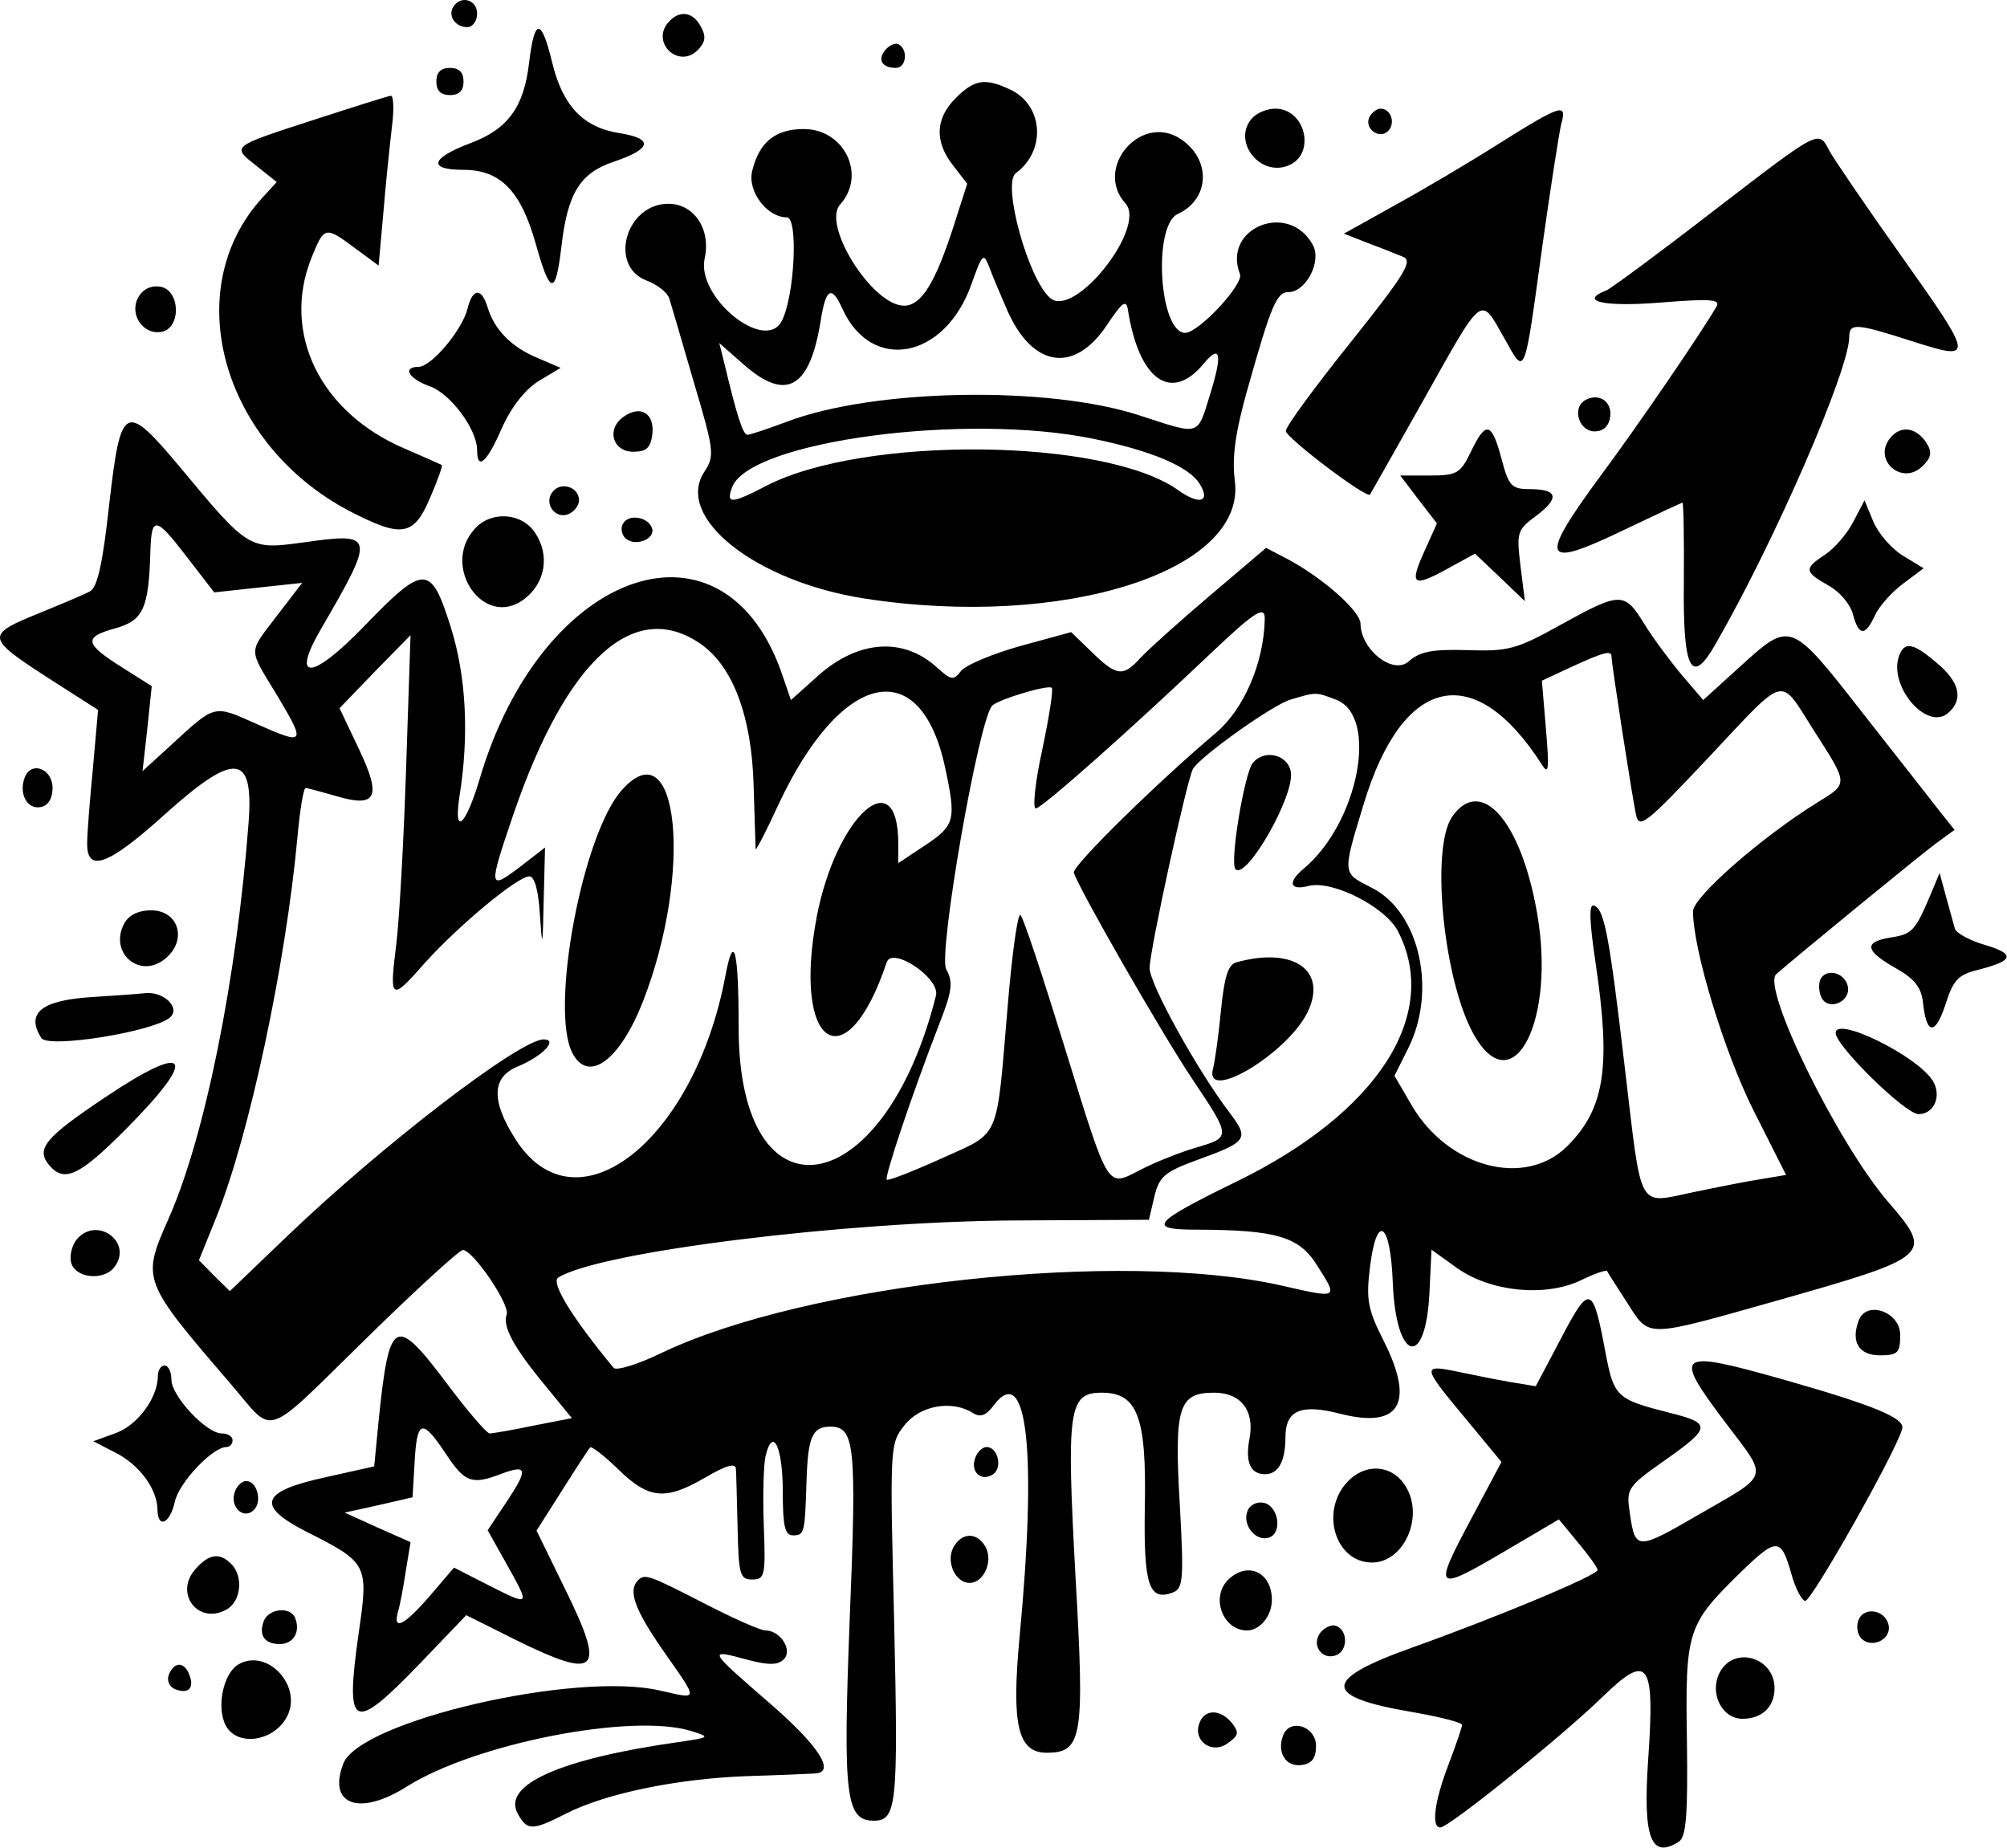 <svg width="1692" height="1558" viewBox="0 0 1692 1558" fill="none" xmlns="http://www.w3.org/2000/svg">
<g style="mix-blend-mode:overlay">
<path d="M382.183 5.698C377.315 13.43 383.901 22.88 393.923 22.88C398.504 22.88 402.226 17.726 402.226 11.425C402.226 -0.316 388.482 -4.326 382.183 5.698Z" fill="black"/>
<path d="M563.146 19.157C548.829 36.34 572.308 58.105 588.057 42.354C594.642 35.767 595.501 30.899 590.92 22.594C584.048 9.421 572.308 8.275 563.146 19.157Z" fill="black"/>
<path d="M446.035 52.95C441.74 90.466 427.996 109.081 396.213 120.822C362.999 133.423 360.422 143.16 390.487 143.16C421.983 143.16 439.163 160.916 451.762 205.877C463.788 248.834 468.369 249.407 473.237 208.455C478.391 162.92 488.985 145.737 517.619 136.287C549.688 125.405 551.12 116.813 522.2 112.231C491.562 107.363 474.382 89.321 465.506 52.664C456.343 14.862 450.617 14.862 446.035 52.95Z" fill="black"/>
<path d="M746.399 42.068C739.527 50.373 743.536 57.246 755.275 57.246C763.865 57.246 765.87 42.354 757.852 37.486C755.275 35.768 750.121 37.772 746.399 42.068Z" fill="black"/>
<path d="M367.866 68.701C367.866 76.433 371.589 80.156 379.32 80.156C387.051 80.156 390.773 76.433 390.773 68.701C390.773 60.969 387.051 57.246 379.32 57.246C371.589 57.246 367.866 60.969 367.866 68.701Z" fill="black"/>
<path d="M805.67 82.734C788.49 99.916 787.631 119.39 803.666 139.723L815.405 154.901L803.379 192.417C788.204 239.097 776.464 257.712 762.147 257.712C735.518 257.712 692.568 189.553 708.317 172.37C730.651 147.455 711.753 108.794 677.679 108.794C653.627 108.794 640.169 119.676 634.156 144.019C629.861 160.915 646.469 183.253 663.362 183.253C673.098 183.253 669.948 249.693 659.067 270.599C645.037 297.805 586.911 250.552 594.07 217.905C599.51 193.276 585.193 171.798 563.432 171.798C527.64 171.798 512.751 224.205 545.107 236.52C554.269 239.956 562.859 246.829 564.291 251.698C565.723 256.566 575.172 288.354 584.907 322.147C602.087 379.996 602.66 384.292 593.783 397.751C568.586 436.126 636.733 490.252 728.646 504.571C896.151 530.632 1050.77 481.661 1041.04 405.484C1038.46 385.723 1041.32 364.818 1051.92 327.302C1071.67 257.425 1076.26 246.256 1086.28 246.256C1100.88 246.256 1114.34 220.482 1106.89 206.736C1086.85 169.22 1030.16 191.844 1045.33 231.078C1048.77 239.67 1010.4 280.622 999.231 280.622C977.184 280.622 971.743 190.126 992.932 180.389C1020.13 167.788 1021.28 134.282 995.223 117.099C961.722 95.048 921.921 141.728 948.837 171.511C966.876 191.558 906.173 268.594 885.557 251.411C866.945 235.947 844.611 154.901 856.351 146.023C882.407 126.836 879.544 88.175 851.197 75.288C830.295 65.551 821.418 66.983 805.67 82.734ZM849.193 261.721C870.668 310.119 905.887 315.274 933.375 273.749C945.973 254.848 949.409 252.27 950.841 260.862C960.004 320.142 987.205 339.903 1014.69 306.683C1028.72 289.786 1030.73 298.091 1020.71 330.739C1008.97 368.541 1012.98 367.109 960.576 350.212C883.839 325.011 736.377 327.588 663.076 355.654C647.041 361.668 632.438 366.536 630.148 366.536C626.425 366.536 621.558 351.931 610.677 306.396L606.382 289.213L627.571 307.828C663.076 338.757 682.833 327.302 691.996 269.74C696.291 242.82 701.158 240.242 710.321 260.575C734.946 314.415 796.507 302.673 818.841 239.956C828.004 214.182 829.149 212.75 833.731 224.492C836.308 231.651 843.466 248.547 849.193 261.721ZM921.921 369.973C970.884 379.996 1002.38 393.456 1011.26 407.775C1020.99 423.239 1011.26 426.103 993.218 413.216C931.37 369.113 728.36 367.109 646.182 409.493C616.404 424.958 611.822 425.244 617.263 410.639C632.152 371.977 813.687 347.635 921.921 369.973Z" fill="black"/>
<path d="M265.359 100.776C193.776 123.973 195.207 123.113 216.396 140.01L233.29 153.47L220.977 166.93C150.539 244.252 187.19 374.555 294.851 430.972C338.66 453.596 348.682 452.164 362.426 420.089C368.725 405.484 373.307 392.883 372.448 392.024C371.302 391.451 357.272 385.151 340.665 377.992C269.94 347.635 237.298 280.909 262.496 217.619C273.376 190.699 273.949 190.413 299.433 209.314L319.19 223.919L323.198 179.244C325.203 154.615 328.639 122.254 330.357 107.363C332.361 92.471 331.788 80.443 329.498 80.729C326.921 81.016 298.001 90.18 265.359 100.776Z" fill="black"/>
<path d="M1055.07 100.203C1039.03 119.391 1061.94 148.888 1085.7 139.724C1109.76 130.56 1100.88 91.612 1075.11 91.612C1067.95 91.612 1059.08 95.335 1055.07 100.203Z" fill="black"/>
<path d="M1155 97.912C1148.98 107.363 1162.44 118.245 1170.17 110.513C1176.76 103.926 1172.75 91.612 1163.87 91.612C1161.01 91.612 1157 94.475 1155 97.912Z" fill="black"/>
<path d="M1264.09 120.823C1238.89 136.86 1199.09 160.343 1175.61 173.23L1132.95 197L1152.71 204.732C1163.59 208.741 1177.04 214.183 1182.77 216.474C1191.36 219.91 1184.78 230.793 1138.39 288.928C1108.32 326.444 1083.7 359.95 1083.99 363.387C1084.27 369.114 1152.13 420.663 1155 416.94C1155.57 416.081 1176.19 379.71 1200.52 336.467C1250.92 246.544 1247.77 249.121 1268.1 284.919C1286.14 317.279 1284.71 320.716 1300.45 206.164C1307.33 157.193 1314.48 111.659 1316.2 104.499C1321.36 86.457 1316.2 88.175 1264.09 120.823Z" fill="black"/>
<path d="M1444.19 178.098C1398.67 213.323 1358.29 243.107 1354.28 244.825C1330.52 253.989 1351.71 258.857 1399.24 255.134C1441.9 251.698 1450.78 252.271 1447.06 258.571C1432.74 282.913 1380.63 359.09 1349.13 401.475C1296.45 473.07 1299.88 480.229 1369.75 446.436C1395.52 434.122 1417.56 423.812 1418.42 423.812C1419.28 423.812 1419.86 454.169 1419.57 490.825C1418.71 565.284 1425.87 579.03 1446.48 542.66C1496.59 455.6 1559.01 311.551 1559.01 284.059C1559.01 272.031 1565.03 272.604 1611.41 287.495C1664.96 304.678 1664.67 302.96 1603.39 216.473C1573.62 174.662 1546.41 134.569 1542.41 127.409C1532.96 109.367 1535.53 107.935 1444.19 178.098Z" fill="black"/>
<path d="M116.466 250.839C108.735 265.158 120.761 282.627 136.223 279.763C153.116 276.613 151.971 243.966 134.791 241.675C127.06 240.529 120.188 243.966 116.466 250.839Z" fill="black"/>
<path d="M394.209 260.003C389.914 278.045 363.571 309.26 352.977 309.26C338.947 309.26 344.387 319.283 362.14 325.584C379.606 331.598 402.226 361.954 402.226 379.423C402.226 397.179 410.53 390.019 423.129 360.808C431.146 343.053 442.599 328.447 454.053 321.288L472.664 310.119L453.194 301.814C431.146 292.65 416.829 278.045 411.103 259.144C405.949 242.247 398.504 242.82 394.209 260.003Z" fill="black"/>
<path d="M1335.96 337.612C1325.08 344.485 1331.38 363.673 1344.26 363.673C1351.71 363.673 1356.29 359.377 1357.43 351.645C1359.44 338.185 1347.41 330.739 1335.96 337.612Z" fill="black"/>
<path d="M525.35 351.645C511.033 361.954 516.473 380.855 533.94 380.855C545.107 380.855 548.543 377.419 549.974 365.964C551.979 348.208 539.666 341.049 525.35 351.645Z" fill="black"/>
<path d="M92.127 424.672C86.687 474.788 82.106 495.408 75.806 498.558C71.225 501.135 52.041 509.154 33.143 516.886C-12.098 535.214 -11.812 537.505 38.869 570.439L82.678 598.504L78.383 647.189C75.806 673.822 73.516 702.174 73.516 709.906C72.657 736.54 90.982 729.953 138.8 686.709C198.357 633.156 214.105 634.875 209.524 694.155C199.502 825.604 172.587 959.057 141.949 1027.79C119.329 1079.05 119.615 1079.62 194.921 1167.25C232.431 1210.78 220.118 1215.08 310.313 1126.88C351.259 1086.78 387.337 1053.85 390.2 1053.85C398.79 1053.85 430.287 1100.24 427.137 1108.26C423.415 1118.28 433.437 1136.61 460.352 1168.97L482.113 1195.61L449.758 1201.91C432.005 1205.63 415.398 1208.49 412.821 1208.49C410.244 1208.49 393.636 1189.02 375.884 1165.25C332.934 1108.26 328.066 1111.12 319.19 1197.9L315.467 1236.27L273.09 1245.72C219.832 1257.46 215.823 1269.49 257.628 1290.97C310.313 1317.6 310.886 1318.46 302.296 1377.46C290.843 1458.5 297.142 1461.37 353.836 1402.66L393.064 1361.71L434.868 1382.61C504.161 1416.69 511.033 1410.11 476.673 1340.23L452.335 1290.4L473.81 1256.61C485.549 1237.99 496.144 1221.67 497.575 1220.24C498.721 1219.09 509.601 1227.39 521.341 1238.85C547.111 1264.05 561.141 1265.2 594.929 1245.44C612.109 1235.41 620.126 1233.12 620.412 1238.28C620.699 1242.29 621.271 1264.91 621.844 1288.68C622.703 1327.63 623.848 1331.64 634.156 1331.64C644.751 1331.64 645.61 1328.49 643.892 1285.82C643.033 1260.61 643.605 1234.27 645.61 1226.82C651.623 1202.48 659.926 1220.24 659.926 1257.46C659.926 1286.39 661.644 1294.41 668.516 1294.41C678.252 1294.41 678.538 1292.69 679.97 1248.01C681.115 1211.36 684.837 1202.77 700.013 1202.77C720.629 1202.77 722.347 1218.23 716.334 1365.43C710.607 1514.35 712.898 1534.97 736.664 1534.97C756.134 1534.97 757.28 1521.51 753.844 1368.29C750.121 1218.52 750.121 1217.09 762.72 1201.33C775.891 1184.72 802.807 1180.14 820.273 1191.31C826.572 1195.32 831.44 1193.32 838.026 1184.44C866.086 1147.78 874.39 1224.24 859.501 1380.61C852.629 1454.21 858.069 1477.69 882.407 1477.69C912.472 1477.69 914.477 1464.8 906.746 1329.92C899.015 1188.16 900.733 1174.13 928.793 1174.13C958.858 1174.13 966.589 1194.17 965.158 1269.49C964.012 1336.79 968.594 1350.25 988.923 1342.52C997.513 1339.08 998.086 1331.35 994.65 1268.92C989.782 1186.16 993.505 1174.13 1023.57 1174.13C1046.19 1174.13 1057.93 1189.31 1053.35 1213.08C1049.63 1232.84 1054.21 1242.86 1066.52 1242.86C1077.69 1242.86 1083.7 1231.98 1083.7 1211.64C1083.7 1189.02 1096.58 1183.29 1129.8 1191.88C1180.19 1204.77 1193.08 1183.01 1166.45 1130.31C1152.99 1103.68 1151.56 1095.66 1155 1067.88C1160.72 1022.35 1172.18 1030.08 1174.18 1081.05C1176.76 1148.07 1201.96 1154.94 1205.11 1089.65L1206.82 1053.56L1228.3 1069.03C1256.65 1089.07 1302.17 1093.66 1332.24 1079.62C1343.69 1073.9 1354 1070.46 1354.86 1071.6C1355.43 1073.04 1363.16 1084.78 1371.75 1098.24C1390.94 1128.02 1385.5 1128.31 1498.02 1096.52C1628.31 1059.58 1630.31 1057.86 1591.94 1013.47C1549.28 963.925 1484.85 832.763 1497.45 821.308C1514.35 806.416 1620 719.93 1631.74 711.338L1647.78 699.597L1636.32 685.278C1630.02 677.259 1600.53 639.457 1570.75 601.655C1509.48 523.186 1509.76 523.186 1467.39 561.561L1435.89 590.199L1417.56 568.721C1407.54 556.693 1393.23 537.505 1386.07 525.764C1369.46 498.844 1366.31 498.844 1315.92 526.623C1278.41 547.529 1271.53 549.247 1237.17 548.102C1207.4 547.242 1197.09 549.247 1187.64 557.552C1174.75 569.294 1147.27 548.102 1146.98 525.764C1146.69 515.168 1116.06 487.962 1086.56 471.924L1067.38 461.901L1019.85 502.281C993.505 524.618 967.162 548.388 961.149 554.975C946.832 570.726 941.392 570.153 920.49 549.82L903.023 532.923L860.073 544.665C836.594 551.252 814.26 560.702 810.251 565.571C803.952 573.876 801.948 573.589 790.208 562.993C761.575 536.646 722.92 539.51 688.846 570.439L666.798 590.199L660.213 571.012C612.109 425.245 456.916 477.652 404.231 657.212C392.491 696.446 382.183 705.611 387.337 671.531C395.641 619.983 393.064 569.866 379.892 528.341C363.285 475.647 357.845 475.361 307.736 527.196C263.355 573.303 244.743 575.021 270.227 530.919C316.899 450.732 316.326 448.728 255.624 457.319C209.81 463.619 209.524 463.333 151.685 393.743C105.299 338.471 101.863 340.19 92.127 424.672ZM158.27 470.493L180.604 499.417L217.541 495.408L254.765 491.398L233.862 518.604C208.951 551.538 208.951 545.524 233.576 586.19C258.201 627.429 257.342 628.574 216.11 610.246C179.459 593.922 182.036 593.35 142.522 629.72L120.188 650.053L124.197 614.255L127.919 578.458L103.008 562.707C71.225 542.66 70.08 537.219 96.995 529.773C120.761 523.186 125.342 513.163 126.774 465.338C127.633 434.409 131.069 434.981 158.27 470.493ZM1066.23 522.614C1065.37 559.27 1048.48 597.932 1025.29 617.692C976.325 658.931 903.596 730.239 905.314 735.68C909.323 749.14 979.761 871.711 1004.67 908.94C1038.17 959.057 1038.17 958.77 1007.82 967.648C994.364 971.657 973.461 979.962 961.435 986.263C932.802 1000.87 935.379 1005.16 897.297 882.021C879.258 823.599 862.937 774.055 860.36 771.478C858.069 768.9 853.201 803.839 849.479 848.8C839.744 963.352 844.039 953.902 793.358 976.812C769.306 987.695 748.69 995.713 747.544 994.568C745.54 992.277 769.306 921.255 791.926 863.119C802.807 835.341 803.666 827.895 797.653 817.012C790.781 803.839 825.427 605.091 836.594 594.781C842.607 589.34 883.839 577.026 886.702 579.89C888.134 581.322 884.412 604.805 878.685 632.011C872.672 659.217 870.381 681.555 873.245 681.555C878.112 681.555 951.986 616.26 1023.28 548.388C1058.79 514.881 1066.81 510.013 1066.23 522.614ZM591.206 543.233C617.835 562.134 633.584 603.659 635.302 661.222C636.161 689.86 637.02 714.202 637.02 715.92C637.306 717.352 646.182 700.456 656.49 677.832C709.462 564.998 776.178 550.679 796.794 647.189C806.243 691.292 805.097 695.874 780.186 712.484L757.28 727.662V711.338C757.28 640.602 704.881 687.855 688.56 772.91C667.657 882.88 713.471 912.95 747.544 811.285C752.126 797.538 792.785 824.745 789.063 839.35C745.254 1014.61 622.703 1034.37 622.703 866.27C622.703 800.975 618.694 784.651 611.536 822.74C585.48 961.634 486.122 1039.82 435.155 961.348C413.966 928.414 414.252 908.368 436.3 899.203C457.202 890.612 470.946 876.293 458.348 876.293C438.304 876.293 322.912 964.784 242.166 1042.11L193.776 1088.5L180.604 1075.61L167.719 1062.44L182.322 1026.36C210.097 957.338 240.734 814.149 250.756 705.897C252.76 682.986 255.91 664.372 257.628 664.372C259.346 664.372 270.513 667.522 282.825 670.959C317.758 681.555 322.053 672.104 302.296 630.865L286.261 597.073L316.04 566.143L346.105 535.501L342.383 647.189C340.378 708.474 336.656 775.487 334.079 796.107C328.066 843.646 329.498 844.505 358.131 811.857C386.478 780.356 436.3 738.831 446.322 738.831C450.617 738.831 454.053 750.859 455.198 771.764C457.202 800.689 457.489 799.257 458.348 759.736L459.493 714.488L439.163 730.239C411.675 751.145 411.389 749.427 432.864 686.423C477.818 555.261 535.085 503.713 591.206 543.233ZM1358.58 553.543C1358.58 559.557 1376.05 672.104 1379.2 686.709C1381.77 699.31 1387.21 695.014 1439.61 639.457C1507.47 567.289 1499.46 569.294 1529.23 615.974C1558.44 661.508 1558.44 660.362 1532.38 676.4C1485.14 705.611 1427.3 756.3 1427.3 768.328C1427.3 800.402 1453.36 886.316 1478.27 936.146L1505.76 990.559L1485.14 993.995C1473.69 995.713 1447.92 1000.87 1427.3 1005.16C1380.05 1014.9 1384.35 1022.63 1370.03 902.067C1356.58 787.515 1352.57 766.323 1343.69 763.459C1339.4 762.027 1339.97 776.919 1345.12 811.571C1358.29 899.776 1352.85 934.714 1321.36 966.216C1285.85 1001.73 1220.85 984.545 1189.93 931.564L1175.61 906.936L1186.78 884.598C1211.69 835.913 1197.09 769.187 1156.71 748.567C1131.23 735.68 1131.52 737.685 1149.84 677.259C1182.77 569.007 1243.19 556.12 1299.88 644.612C1305.61 653.776 1306.18 648.621 1303.32 614.828L1299.88 573.876L1325.08 562.134C1352.57 549.533 1358.58 548.102 1358.58 553.543ZM1126.36 589.913C1162.73 603.659 1145.26 693.869 1098.88 732.53C1085.13 743.985 1087.42 751.145 1103.46 746.849C1123.5 741.981 1167.88 764.605 1178.48 784.938C1214.84 855.387 1161.58 938.151 1042.18 996.286C971.171 1030.94 966.589 1036.67 1008.68 1036.67C1075.97 1036.95 1095.15 1042.39 1110.33 1066.74C1128.37 1095.09 1128.65 1094.8 1080.84 1083.92C945.973 1053.28 680.542 1081.91 557.705 1140.62C537.662 1150.36 519.623 1155.8 517.332 1153.22C481.827 1110.27 464.074 1081.05 470.66 1077.05C505.593 1055.28 712.039 1029.79 855.778 1028.93L968.594 1028.36L973.175 1008.89C977.184 991.99 981.765 987.981 1009.25 977.958C1051.92 962.493 1053.35 960.202 1036.45 937.865C1009.25 902.067 969.166 829.613 969.166 816.153C969.166 801.548 1000.95 655.78 1005.82 648.048C1012.69 637.166 1072.53 594.495 1087.71 589.913C1109.47 583.326 1109.47 583.326 1126.36 589.913ZM375.884 1225.68C391.918 1250.02 397.931 1252.02 422.556 1242.57C444.604 1234.27 445.463 1238.56 427.137 1266.06L411.103 1290.11L426.851 1318.18C447.181 1354.55 447.181 1354.26 412.534 1336.79L382.756 1321.61L362.426 1345.38C340.951 1370.3 330.929 1375.45 335.511 1358.84C337.229 1353.4 340.092 1337.94 342.096 1324.48L346.105 1300.14L318.331 1287.82L290.556 1275.22L319.19 1268.92L347.823 1262.33L349.541 1232.55C351.545 1196.75 355.84 1195.61 375.884 1225.68Z" fill="black"/>
<path d="M524.491 665.804C490.99 702.747 463.215 851.664 482.686 888.034C496.144 913.522 522.486 894.048 541.957 844.505C584.334 736.253 572.308 612.537 524.491 665.804Z" fill="black"/>
<path d="M1224.29 688.427C1205.68 715.347 1217.13 828.754 1243.19 873.429C1276.12 929.846 1311.62 859.969 1295.87 770.046C1282.41 692.15 1248.63 653.776 1224.29 688.427Z" fill="black"/>
<path d="M1056.21 643.179C1049.05 651.77 1036.45 727.948 1041.61 732.816C1050.77 741.98 1091.14 671.531 1088.28 651.198C1086.28 636.306 1065.95 631.151 1056.21 643.179Z" fill="black"/>
<path d="M1042.47 811.285C1035.31 813.29 1032.16 823.313 1029.3 852.237C1027.29 873.429 1024.14 895.194 1022.71 900.635C1014.41 930.419 1084.27 889.18 1102.03 853.955C1119.78 818.444 1090.86 797.825 1042.47 811.285Z" fill="black"/>
<path d="M1240.04 380.855C1231.16 399.183 1228.3 400.902 1205.39 400.902H1180.48L1195.94 421.235L1211.4 441.281L1201.1 464.192C1187.93 493.116 1190.79 495.693 1219.99 479.656L1243.47 466.769L1264.66 486.816L1285.56 506.862L1281.84 477.079C1278.41 448.727 1278.98 446.723 1295.3 434.695C1315.06 419.803 1313.34 412.357 1289.57 412.357C1274.4 412.357 1271.82 409.78 1265.81 386.583C1257.5 355.654 1252.64 354.508 1240.04 380.855Z" fill="black"/>
<path d="M1593.66 369.113C1578.2 387.728 1603.68 410.066 1620.86 392.883C1628.31 385.724 1628.88 381.141 1624.3 373.696C1615.71 360.236 1602.54 358.231 1593.66 369.113Z" fill="black"/>
<path d="M466.079 414.362C458.061 423.812 467.51 437.845 478.964 433.549C484.118 431.544 488.126 426.103 488.126 421.807C488.126 410.639 473.237 405.77 466.079 414.362Z" fill="black"/>
<path d="M1562.45 439.85C1557.3 449.873 1546.7 462.188 1538.97 467.343C1520.64 479.371 1520.93 481.948 1541.55 493.69C1551 498.844 1560.16 509.727 1562.16 518.032C1567.03 536.36 1572.47 536.647 1580.77 518.605C1584.21 511.159 1594.8 499.131 1604.54 491.971L1621.72 479.084L1604.25 468.488C1594.8 462.761 1583.64 449.873 1579.34 439.85L1571.9 421.808L1562.45 439.85Z" fill="black"/>
<path d="M400.222 445.864C371.302 477.652 407.953 530.346 441.454 505.431C459.779 491.971 463.788 468.201 451.189 449.3C440.022 432.117 413.966 430.399 400.222 445.864Z" fill="black"/>
<path d="M525.35 441.281C523.059 444.718 523.918 450.446 527.068 453.596C534.799 461.328 552.838 454.741 549.688 445.291C546.538 435.84 530.217 432.976 525.35 441.281Z" fill="black"/>
<path d="M1601.1 552.684C1591.66 577.885 1624.01 616.26 1642.05 601.368C1655.51 590.199 1652.36 575.021 1632.89 558.984C1612.84 541.801 1605.69 540.656 1601.1 552.684Z" fill="black"/>
<path d="M20.83 655.493C15.676 668.953 22.835 682.699 34.288 680.408C40.587 679.263 44.31 673.249 44.31 664.371C44.31 648.047 26.271 641.174 20.83 655.493Z" fill="black"/>
<path d="M1628.02 753.15C1614.56 784.938 1612.27 787.515 1593.95 790.379C1570.75 794.102 1572.18 801.548 1598.53 816.439C1613.7 825.031 1619.72 832.19 1621.15 845.077C1624.01 872.57 1631.46 873.143 1640.05 847.082C1646.63 826.176 1650.93 821.594 1667.82 817.585C1697.88 809.853 1699.32 804.412 1673.55 796.679C1660.66 792.956 1649.21 786.656 1648.06 782.933C1646.92 779.21 1643.77 766.896 1640.62 756.013L1635.18 735.967L1628.02 753.15Z" fill="black"/>
<path d="M104.726 778.638C91.555 802.98 117.611 825.89 139.086 808.421C158.27 792.957 150.826 767.469 127.346 767.469C116.752 767.469 108.448 771.478 104.726 778.638Z" fill="black"/>
<path d="M1534.39 826.463C1532.96 830.759 1533.53 837.632 1536.11 841.928C1542.41 852.237 1560.16 844.219 1557.87 831.904C1555.58 819.59 1538.68 815.581 1534.39 826.463Z" fill="black"/>
<path d="M78.956 840.495C34.861 843.073 21.403 853.955 34.861 875.147C40.587 884.025 128.492 869.992 143.095 857.964C152.83 849.946 137.941 835.34 121.906 837.345C117.038 837.918 97.567 839.35 78.956 840.495Z" fill="black"/>
<path d="M1547.56 870.851C1547.56 881.734 1606.26 939.296 1617.42 939.296C1630.6 939.296 1637.18 923.831 1629.45 911.231C1616.57 890.325 1547.56 856.246 1547.56 870.851Z" fill="black"/>
<path d="M88.405 925.263C38.01 959.056 29.993 968.507 41.446 982.253C54.045 997.431 66.93 991.417 106.157 951.897C168.005 889.752 159.702 877.438 88.405 925.263Z" fill="black"/>
<path d="M64.639 1044.97C60.917 1049.55 58.626 1057.86 59.772 1063.58C62.349 1077.62 87.546 1080.48 96.709 1067.88C112.17 1046.69 81.246 1024.92 64.639 1044.97Z" fill="black"/>
<path d="M1316.2 1128.02L1294.73 1168.69L1273.83 1165.25C1262.09 1163.25 1242.33 1159.24 1230.02 1156.66C1198.52 1150.07 1198.52 1151.5 1234.31 1194.46L1265.81 1232.55L1240.04 1280.95C1207.97 1341.09 1209.4 1342.52 1267.53 1308.44L1314.2 1280.95L1330.52 1300.71C1339.4 1311.3 1346.84 1321.61 1346.84 1323.62C1347.13 1327.91 1262.09 1363.42 1190.79 1388.91C1114.34 1416.12 1114.34 1430.44 1190.22 1443.32C1213.41 1447.33 1232.59 1452.2 1232.59 1454.21C1232.59 1456.21 1227.44 1471.1 1221.14 1487.71C1209.11 1519.22 1206.54 1540.69 1214.27 1540.69C1221.43 1540.69 1317.06 1463.66 1350.85 1430.72C1389.79 1392.92 1395.23 1400.37 1389.5 1483.42C1384.92 1549.57 1391.79 1567.61 1415.27 1552.72C1421.57 1548.71 1423 1530.67 1422.15 1467.09C1420.71 1374.88 1422.43 1369.73 1466.81 1326.2C1498.02 1295.84 1501.46 1295.84 1510.34 1327.34C1513.49 1338.8 1518.64 1348.82 1521.79 1349.68C1526.66 1351.11 1598.81 1223.39 1603.68 1204.48C1605.97 1195.61 1580.49 1185.01 1503.18 1162.96C1412.7 1137.47 1409.55 1139.76 1455.93 1201.05C1490.87 1247.15 1492.3 1242.29 1433.03 1276.37C1379.77 1307.29 1378.62 1307.29 1374.04 1275.79C1370.89 1254.89 1371.75 1253.46 1404.39 1230.54C1442.48 1203.62 1442.76 1199.9 1408.4 1191.31C1362.3 1179.57 1360.58 1178.14 1353.14 1138.33C1342.83 1083.35 1339.97 1082.49 1316.2 1128.02Z" fill="black"/>
<path d="M1567.03 1113.13C1560.16 1131.17 1567.03 1142.63 1584.78 1142.63C1599.96 1142.63 1601.96 1140.62 1601.96 1125.44C1601.96 1105.97 1573.62 1095.95 1567.03 1113.13Z" fill="black"/>
<path d="M133.073 1160.1C133.073 1178.42 115.893 1201.62 97.567 1208.21L78.669 1215.08L98.14 1225.1C118.183 1235.7 132.5 1255.46 132.786 1272.93C133.073 1289.25 143.381 1284.38 147.389 1266.06C150.825 1250.02 179.172 1219.95 190.912 1219.95C193.775 1219.95 196.066 1217.37 196.066 1214.22C196.066 1211.07 192.057 1208.49 186.903 1208.49C174.018 1208.49 144.526 1176.99 144.526 1163.25C144.526 1156.66 141.949 1151.22 138.799 1151.22C135.65 1151.22 133.073 1155.23 133.073 1160.1Z" fill="black"/>
<path d="M822.277 1228.83C817.696 1240.57 826.859 1249.45 836.88 1243.15C845.47 1237.99 841.462 1219.95 831.726 1219.95C828.29 1219.95 823.995 1223.96 822.277 1228.83Z" fill="black"/>
<path d="M1135.81 1249.45C1112.62 1274.36 1125.79 1317.32 1156.71 1317.32C1183.06 1317.32 1200.24 1280.09 1185.92 1254.6C1175.04 1234.84 1151.56 1232.55 1135.81 1249.45Z" fill="black"/>
<path d="M198.07 1257.46C193.203 1270.07 205.229 1281.81 214.105 1272.93C221.263 1265.77 216.682 1248.59 207.519 1248.59C204.083 1248.59 199.788 1252.6 198.07 1257.46Z" fill="black"/>
<path d="M1051.63 1274.07C1047.05 1285.82 1059.08 1300.42 1070.24 1296.13C1081.41 1291.83 1077.69 1269.21 1065.09 1266.92C1059.65 1265.77 1053.35 1268.92 1051.63 1274.07Z" fill="black"/>
<path d="M803.666 1304.72C797.366 1316.75 805.384 1334.5 817.41 1334.5C829.436 1334.5 837.453 1316.17 830.867 1304.14C823.709 1291.54 810.824 1291.54 803.666 1304.72Z" fill="black"/>
<path d="M164.856 1322.76C146.531 1343.09 166.86 1370.01 190.626 1357.12C203.225 1350.54 205.515 1329.06 194.921 1318.46C185.186 1308.73 176.309 1309.87 164.856 1322.76Z" fill="black"/>
<path d="M1035.31 1331.92C1020.42 1346.81 1031.01 1374.59 1051.34 1374.59C1062.22 1374.59 1072.25 1362.28 1072.25 1348.82C1072.25 1325.34 1051.63 1315.89 1035.31 1331.92Z" fill="black"/>
<path d="M537.662 1332.5C529.358 1341.09 535.085 1357.12 559.423 1392.06C589.202 1434.73 589.488 1432.73 556.56 1425.28C485.549 1408.67 303.441 1450.77 289.411 1486.85C275.953 1521.79 303.155 1531.53 343.242 1506.04C400.508 1469.96 532.794 1443.9 582.616 1459.36C599.224 1464.52 598.937 1464.8 571.163 1468.81C472.664 1482.84 423.415 1504.61 436.3 1528.67C444.317 1543.56 448.612 1543.56 476.673 1529.24C510.174 1512.06 570.018 1499.74 628.43 1497.45C656.777 1496.59 683.119 1495.45 687.128 1495.16C704.881 1494.3 690.278 1471.68 648.187 1435.31C596.647 1390.63 596.36 1390.06 629.861 1399.22C648.187 1404.09 655.918 1403.8 660.785 1398.94C668.516 1391.2 657.922 1374.59 645.323 1374.59C641.028 1374.59 617.835 1364.28 593.497 1351.68C546.538 1327.63 543.675 1326.48 537.662 1332.5Z" fill="black"/>
<path d="M222.409 1366.57C217.828 1378.6 222.982 1386.05 235.867 1386.05C247.034 1386.05 253.333 1376.31 249.038 1364.57C245.602 1354.26 226.704 1355.69 222.409 1366.57Z" fill="black"/>
<path d="M1566.74 1366C1564.74 1371.16 1565.89 1378.03 1569.32 1381.47C1577.91 1390.06 1594.52 1382.33 1592.23 1370.3C1589.65 1357.12 1571.33 1353.97 1566.74 1366Z" fill="black"/>
<path d="M1113.48 1376.03C1104.89 1386.34 1114.34 1400.08 1126.36 1395.5C1136.67 1391.49 1136.38 1374.02 1126.08 1370.58C1122.64 1369.44 1116.91 1372.02 1113.48 1376.03Z" fill="black"/>
<path d="M200.934 1403.23C188.049 1410.96 182.322 1439.6 190.339 1454.78C199.788 1472.54 230.14 1468.53 241.593 1447.91C255.91 1422.13 225.558 1388.91 200.934 1403.23Z" fill="black"/>
<path d="M1449.92 1409.82C1440.76 1427 1451.35 1449.05 1469.1 1449.05C1485.43 1449.05 1496.02 1439.03 1496.02 1423.28C1496.02 1397.22 1461.95 1387.19 1449.92 1409.82Z" fill="black"/>
<path d="M142.236 1412.11C140.518 1416.98 142.808 1422.13 147.676 1424.14C158.843 1428.43 163.997 1423.28 159.702 1412.11C155.407 1400.65 146.817 1400.65 142.236 1412.11Z" fill="black"/>
<path d="M1011.26 1452.49C1005.24 1467.67 1021.85 1479.41 1035.02 1469.67C1044.47 1463.09 1044.76 1460.51 1038.46 1452.49C1028.72 1440.75 1015.55 1440.75 1011.26 1452.49Z" fill="black"/>
<path d="M1081.7 1463.09C1076.26 1477.4 1083.99 1490 1097.44 1488C1106.03 1486.85 1109.47 1482.27 1109.47 1471.96C1109.47 1455.35 1087.42 1448.19 1081.7 1463.09Z" fill="black"/>
</g>
</svg>
